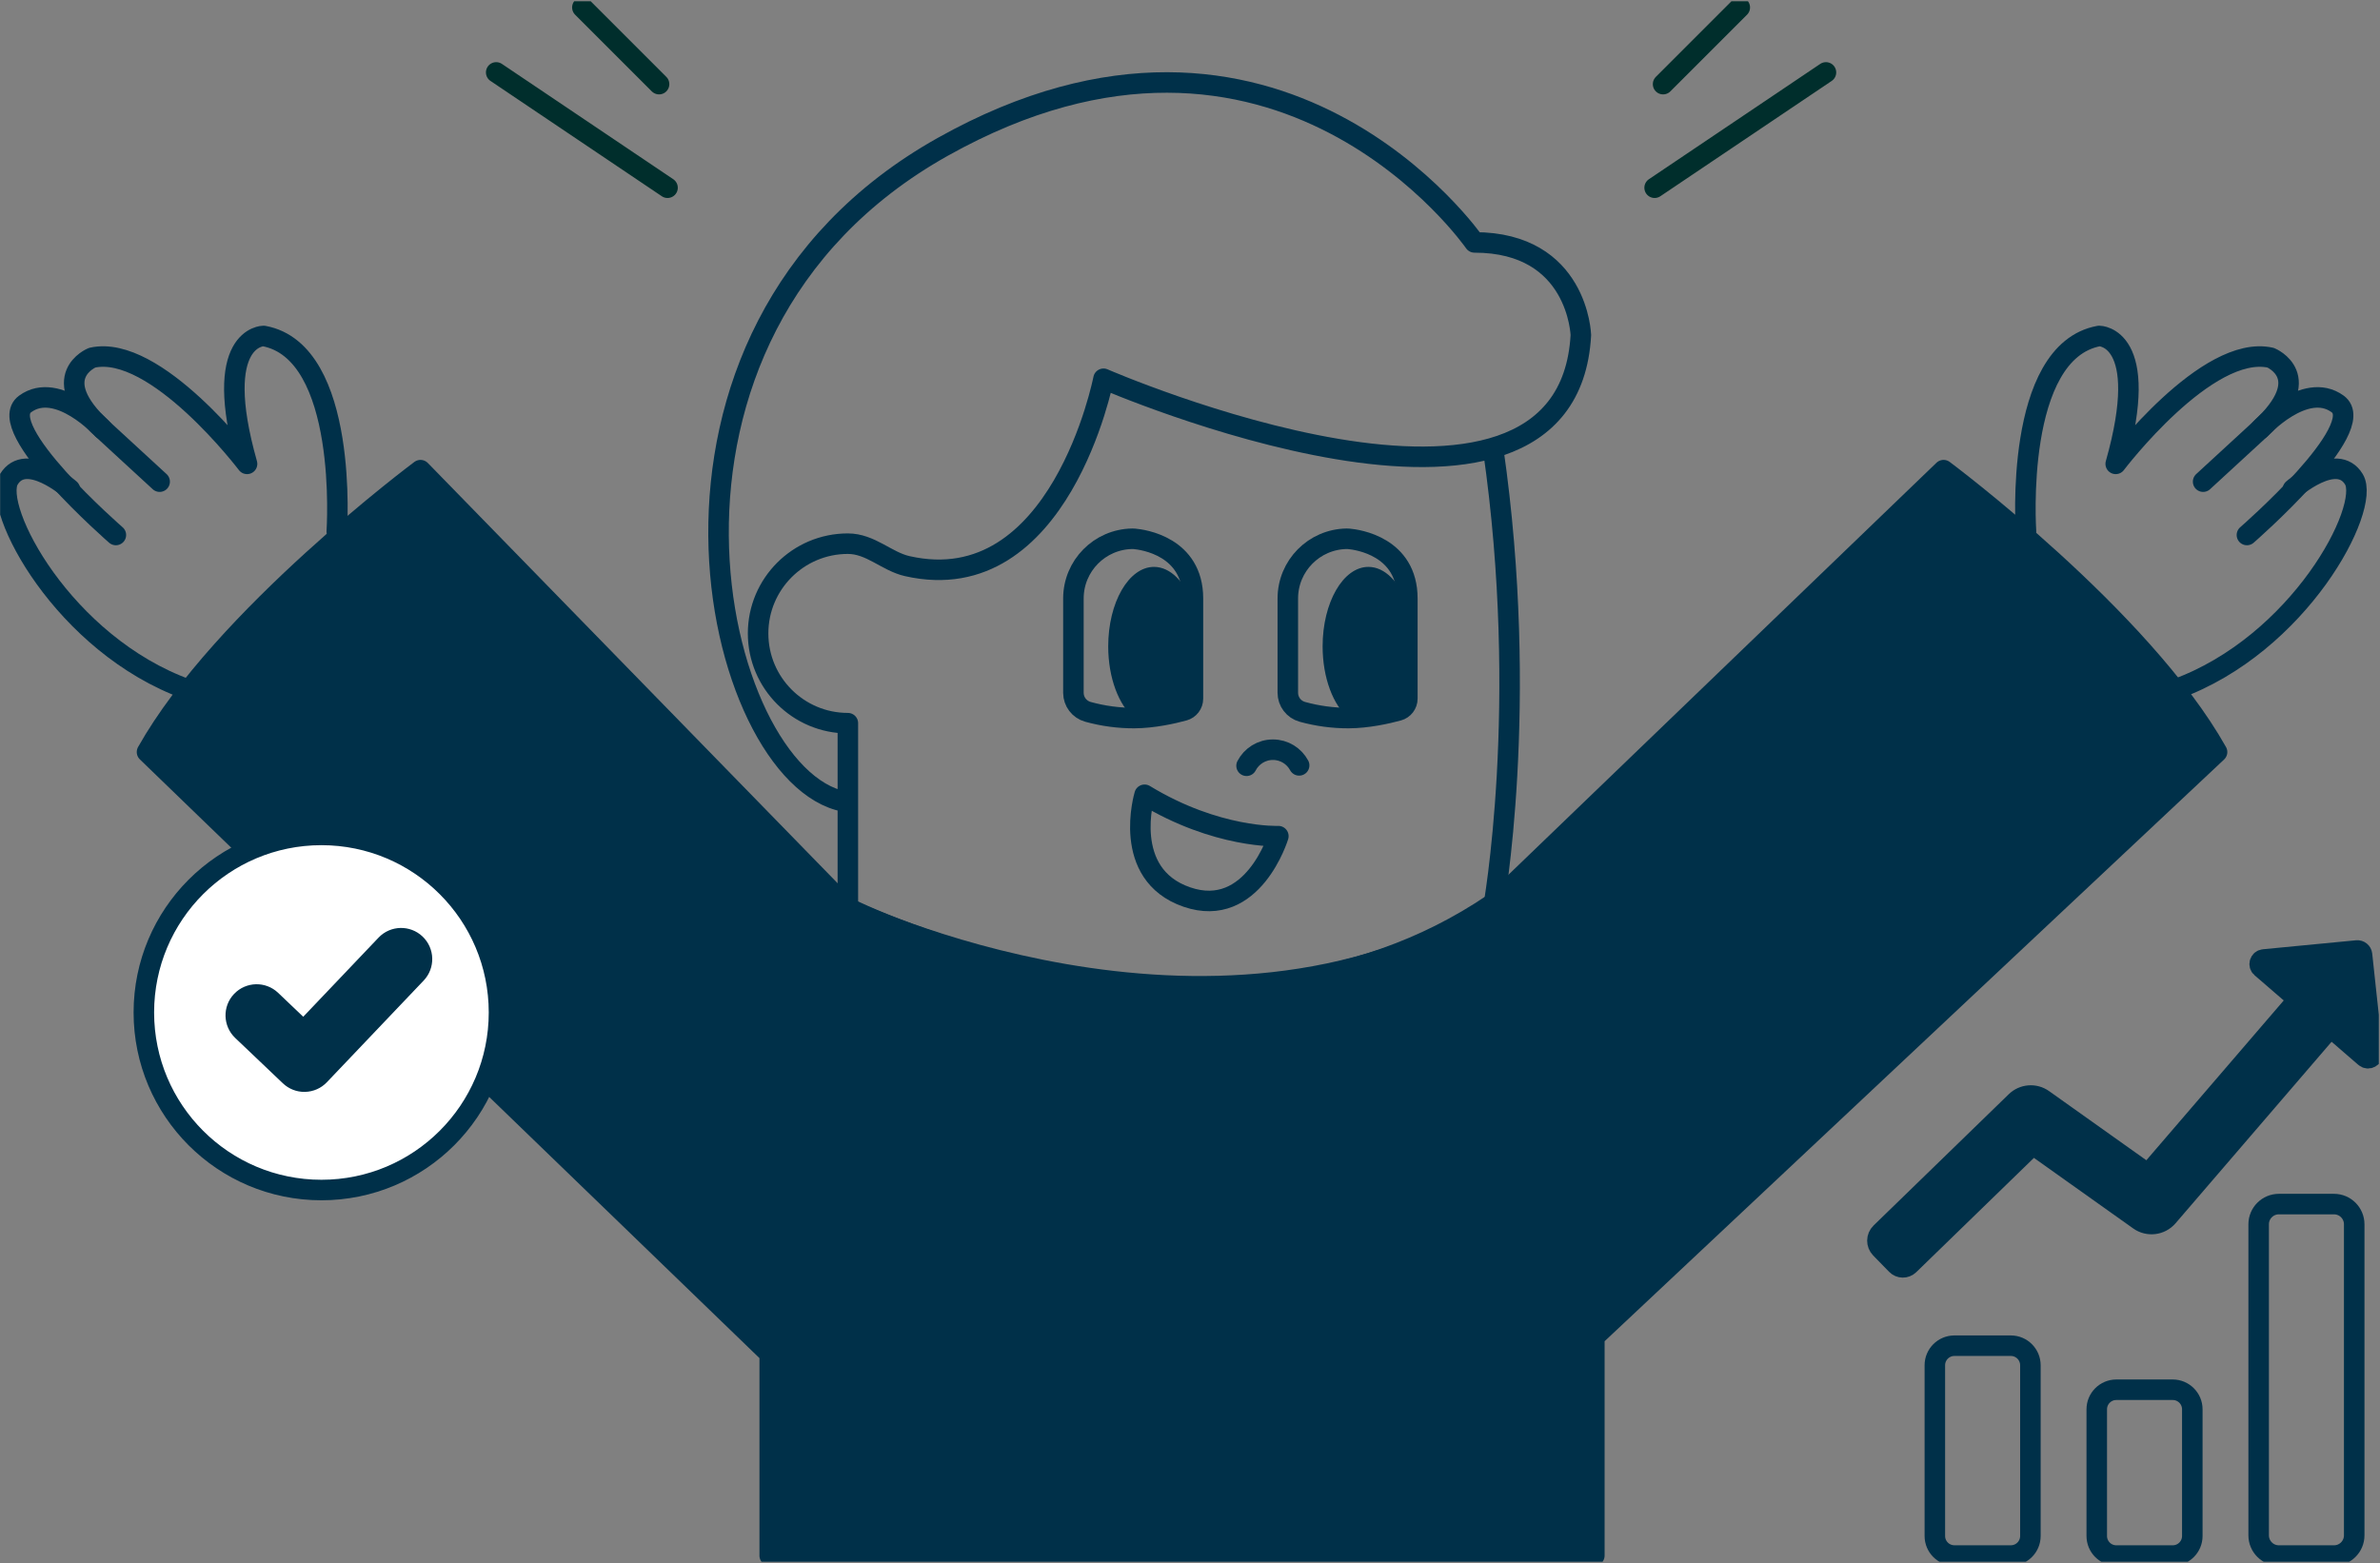 <svg width="1160" height="762" viewBox="0 0 1160 762" fill="none" xmlns="http://www.w3.org/2000/svg">
<rect x="0" y="0" width="1160" height="762" fill="#808080" stroke="none"/>
<g clip-path="url(#clip0_9_1195)">
<path d="M411.544 390.712C347.724 378.742 295.874 163.372 459.404 71.632C622.934 -20.108 718.654 118.162 718.654 118.162C769.174 118.162 770.504 163.362 770.504 163.362C763.854 283.022 537.844 184.632 537.844 184.632C537.844 184.632 516.724 292.852 442.194 275.962C432.154 273.692 424.344 265.012 413.244 265.012C389.084 265.012 369.494 284.602 369.494 308.762C369.494 332.922 389.084 352.512 413.244 352.512V442.992C413.244 442.992 589.954 527.992 727.764 442.992C727.764 442.992 745.794 343.822 727.764 218.892" stroke="#003049" stroke-width="10" stroke-linecap="round" stroke-linejoin="round"/>
<path d="M987.463 259.032C987.463 259.032 981.403 171.312 1023.14 163.762C1023.14 163.762 1048.85 163.692 1031.19 226.112C1031.19 226.112 1075.71 167.392 1106.7 174.372C1106.7 174.372 1129.43 183.602 1101.61 209.192L1073.79 234.782" stroke="#003049" stroke-width="10" stroke-linecap="round" stroke-linejoin="round"/>
<path d="M1101.62 209.182C1101.62 209.182 1123.43 185.292 1139.35 196.892C1155.28 208.492 1095.14 260.782 1095.14 260.782" stroke="#003049" stroke-width="10" stroke-linecap="round" stroke-linejoin="round"/>
<path d="M1117.52 238.512C1117.52 238.512 1138.9 219.722 1147.29 233.642C1155.68 247.552 1120.8 314.202 1060.25 336.032" stroke="#003049" stroke-width="10" stroke-linecap="round" stroke-linejoin="round"/>
<path d="M164.144 259.032C164.144 259.032 170.204 171.312 128.464 163.762C128.464 163.762 102.754 163.692 120.414 226.112C120.414 226.112 75.894 167.392 44.904 174.372C44.904 174.372 22.174 183.602 49.994 209.192L77.814 234.782" stroke="#003049" stroke-width="10" stroke-linecap="round" stroke-linejoin="round"/>
<path d="M49.994 209.182C49.994 209.182 28.184 185.292 12.264 196.892C-3.666 208.492 56.474 260.782 56.474 260.782" stroke="#003049" stroke-width="10" stroke-linecap="round" stroke-linejoin="round"/>
<path d="M34.085 238.512C34.085 238.512 12.705 219.722 4.315 233.642C-4.075 247.552 30.805 314.202 91.355 336.032" stroke="#003049" stroke-width="10" stroke-linecap="round" stroke-linejoin="round"/>
<path d="M633.196 373.082C630.756 368.532 625.956 365.442 620.426 365.442C614.826 365.442 609.966 368.622 607.566 373.272" stroke="#003049" stroke-width="10" stroke-linecap="round" stroke-linejoin="round"/>
<path d="M623.065 407.582C623.065 407.582 593.055 408.852 557.865 387.412C557.865 387.412 546.165 426.102 578.425 437.252C610.685 448.392 623.065 407.582 623.065 407.582Z" stroke="#003049" stroke-width="10" stroke-linecap="round" stroke-linejoin="round"/>
<path d="M627.676 291.732V337.712C627.676 342.032 630.566 345.822 634.726 346.982C642.116 349.032 649.716 350.042 657.296 350.022C666.576 349.992 676.126 347.822 681.516 346.352C684.126 345.642 685.936 343.262 685.936 340.552V291.742C685.936 266.252 661.456 263.022 657.386 262.662C657.046 262.632 656.696 262.622 656.346 262.622C640.466 262.872 627.676 275.812 627.676 291.732Z" stroke="#003049" stroke-width="10" stroke-linecap="round" stroke-linejoin="round"/>
<path d="M666.947 276.332C674.967 276.332 682.017 283.682 685.937 294.712V335.422C685.707 336.072 685.477 336.722 685.207 337.352C685.397 338.462 685.497 339.632 685.497 340.852C685.497 342.422 685.327 343.932 685.037 345.312L682.087 346.232C681.267 346.482 680.457 346.712 679.637 346.942C677.187 347.632 674.717 348.202 672.227 348.642C667.287 349.542 662.287 350.002 657.297 350.022C649.807 343.762 644.637 330.452 644.637 315.062C644.637 293.692 654.627 276.332 666.947 276.332Z" fill="#003049"/>
<path d="M523.176 291.732V337.712C523.176 342.032 526.066 345.822 530.226 346.982C537.616 349.032 545.216 350.042 552.796 350.022C562.076 349.992 571.626 347.822 577.016 346.352C579.626 345.642 581.436 343.262 581.436 340.552V291.742C581.436 266.252 556.956 263.022 552.886 262.662C552.546 262.632 552.196 262.622 551.846 262.622C535.966 262.872 523.176 275.812 523.176 291.732Z" stroke="#003049" stroke-width="10" stroke-linecap="round" stroke-linejoin="round"/>
<path d="M562.447 276.332C570.467 276.332 577.517 283.682 581.437 294.712V335.422C581.207 336.072 580.977 336.722 580.707 337.352C580.897 338.462 580.997 339.632 580.997 340.852C580.997 342.422 580.827 343.932 580.537 345.312L577.587 346.232C576.767 346.482 575.957 346.712 575.137 346.942C572.687 347.632 570.217 348.202 567.727 348.642C562.787 349.542 557.787 350.002 552.797 350.022C545.307 343.762 540.137 330.452 540.137 315.062C540.137 293.692 550.127 276.332 562.447 276.332Z" fill="#003049"/>
<path d="M375.156 758.262V659.892L71.656 366.582C108.566 300.962 204.946 229.182 204.946 229.182L412.826 442.392C412.826 442.392 592.376 532.432 727.866 440.402L947.286 229.182C947.286 229.182 1043.67 300.952 1080.58 366.582L777.076 651.622V758.262H375.146" fill="#003049"/>
<path d="M375.156 758.262V659.892L71.656 366.582C108.566 300.962 204.946 229.182 204.946 229.182L412.826 442.392C412.826 442.392 592.376 532.432 727.866 440.402L947.286 229.182C947.286 229.182 1043.67 300.952 1080.58 366.582L777.076 651.622V758.262H375.146" stroke="#003049" stroke-width="10" stroke-linecap="round" stroke-linejoin="round"/>
<path d="M156.663 580.082C204.464 580.082 243.213 541.332 243.213 493.532C243.213 445.732 204.464 406.982 156.663 406.982C108.863 406.982 70.113 445.732 70.113 493.532C70.113 541.332 108.863 580.082 156.663 580.082Z" fill="white" stroke="#003049" stroke-width="10" stroke-linecap="round" stroke-linejoin="round"/>
<path d="M148.345 527.252C145.735 527.252 143.225 526.252 141.325 524.442L118.075 502.322C114.005 498.442 113.845 492.002 117.715 487.932C121.595 483.862 128.035 483.702 132.105 487.572L147.975 502.682L188.125 460.492C192.005 456.422 198.445 456.262 202.515 460.132C206.585 464.012 206.745 470.452 202.875 474.522L155.705 524.082C153.845 526.042 151.285 527.172 148.585 527.242C148.505 527.242 148.415 527.242 148.335 527.242L148.345 527.252Z" fill="#003049" stroke="#003049" stroke-width="10" stroke-linecap="round" stroke-linejoin="round"/>
<path d="M1135.89 500.742L1056.55 593.042C1053.04 597.112 1047.01 597.852 1042.62 594.742L990.833 557.922L930.473 616.552C928.753 618.222 926.003 618.182 924.333 616.472L916.553 608.492C914.503 606.382 914.543 603.012 916.653 600.962L982.543 536.962C986.143 533.462 991.733 533.032 995.823 535.942L1046.94 572.282L1120.12 487.152L1135.55 500.472L1135.87 500.752L1135.89 500.742Z" fill="#003049" stroke="#003049" stroke-width="10" stroke-linecap="round" stroke-linejoin="round"/>
<path d="M1135.89 500.752L1152.73 515.302C1154.27 516.622 1156.62 515.382 1156.4 513.382L1151.23 465.312C1151.1 464.092 1150.01 463.212 1148.79 463.322L1103.37 467.702C1101.41 467.892 1100.64 470.332 1102.13 471.612L1120.14 487.152" fill="#003049"/>
<path d="M1135.89 500.752L1152.73 515.302C1154.27 516.622 1156.62 515.382 1156.4 513.382L1151.23 465.312C1151.1 464.092 1150.01 463.212 1148.79 463.322L1103.37 467.702C1101.41 467.892 1100.64 470.332 1102.13 471.612L1120.14 487.152" stroke="#003049" stroke-width="10" stroke-linecap="round" stroke-linejoin="round"/>
<path d="M980.065 655.962H952.575C947.306 655.962 943.035 660.233 943.035 665.502V748.712C943.035 753.981 947.306 758.252 952.575 758.252H980.065C985.334 758.252 989.605 753.981 989.605 748.712V665.502C989.605 660.233 985.334 655.962 980.065 655.962Z" stroke="#003049" stroke-width="10" stroke-linecap="round" stroke-linejoin="round"/>
<path d="M1058.98 677.432H1031.49C1026.22 677.432 1021.95 681.703 1021.95 686.972V748.722C1021.95 753.99 1026.22 758.262 1031.49 758.262H1058.98C1064.24 758.262 1068.52 753.99 1068.52 748.722V686.972C1068.52 681.703 1064.24 677.432 1058.98 677.432Z" stroke="#003049" stroke-width="10" stroke-linecap="round" stroke-linejoin="round"/>
<path d="M1137.58 586.932H1110.71C1105.27 586.932 1100.86 591.342 1100.86 596.782V748.412C1100.86 753.852 1105.27 758.262 1110.71 758.262H1137.58C1143.02 758.262 1147.43 753.852 1147.43 748.412V596.782C1147.43 591.342 1143.02 586.932 1137.58 586.932Z" stroke="#003049" stroke-width="10" stroke-linecap="round" stroke-linejoin="round"/>
<path d="M810.582 41.012L847.962 3.632" stroke="#002E2C" stroke-width="10" stroke-linecap="round" stroke-linejoin="round"/>
<path d="M806.453 91.512L889.963 35.302" stroke="#002E2C" stroke-width="10" stroke-linecap="round" stroke-linejoin="round"/>
<path d="M321.224 41.012L283.844 3.632" stroke="#002E2C" stroke-width="10" stroke-linecap="round" stroke-linejoin="round"/>
<path d="M325.354 91.512L241.844 35.302" stroke="#002E2C" stroke-width="10" stroke-linecap="round" stroke-linejoin="round"/>
</g>
<defs>
<clipPath id="clip0_9_1195">
<rect width="1159.34" height="760.63" fill="white" transform="translate(0.074 0.632)"/>
</clipPath>
</defs>
</svg>

